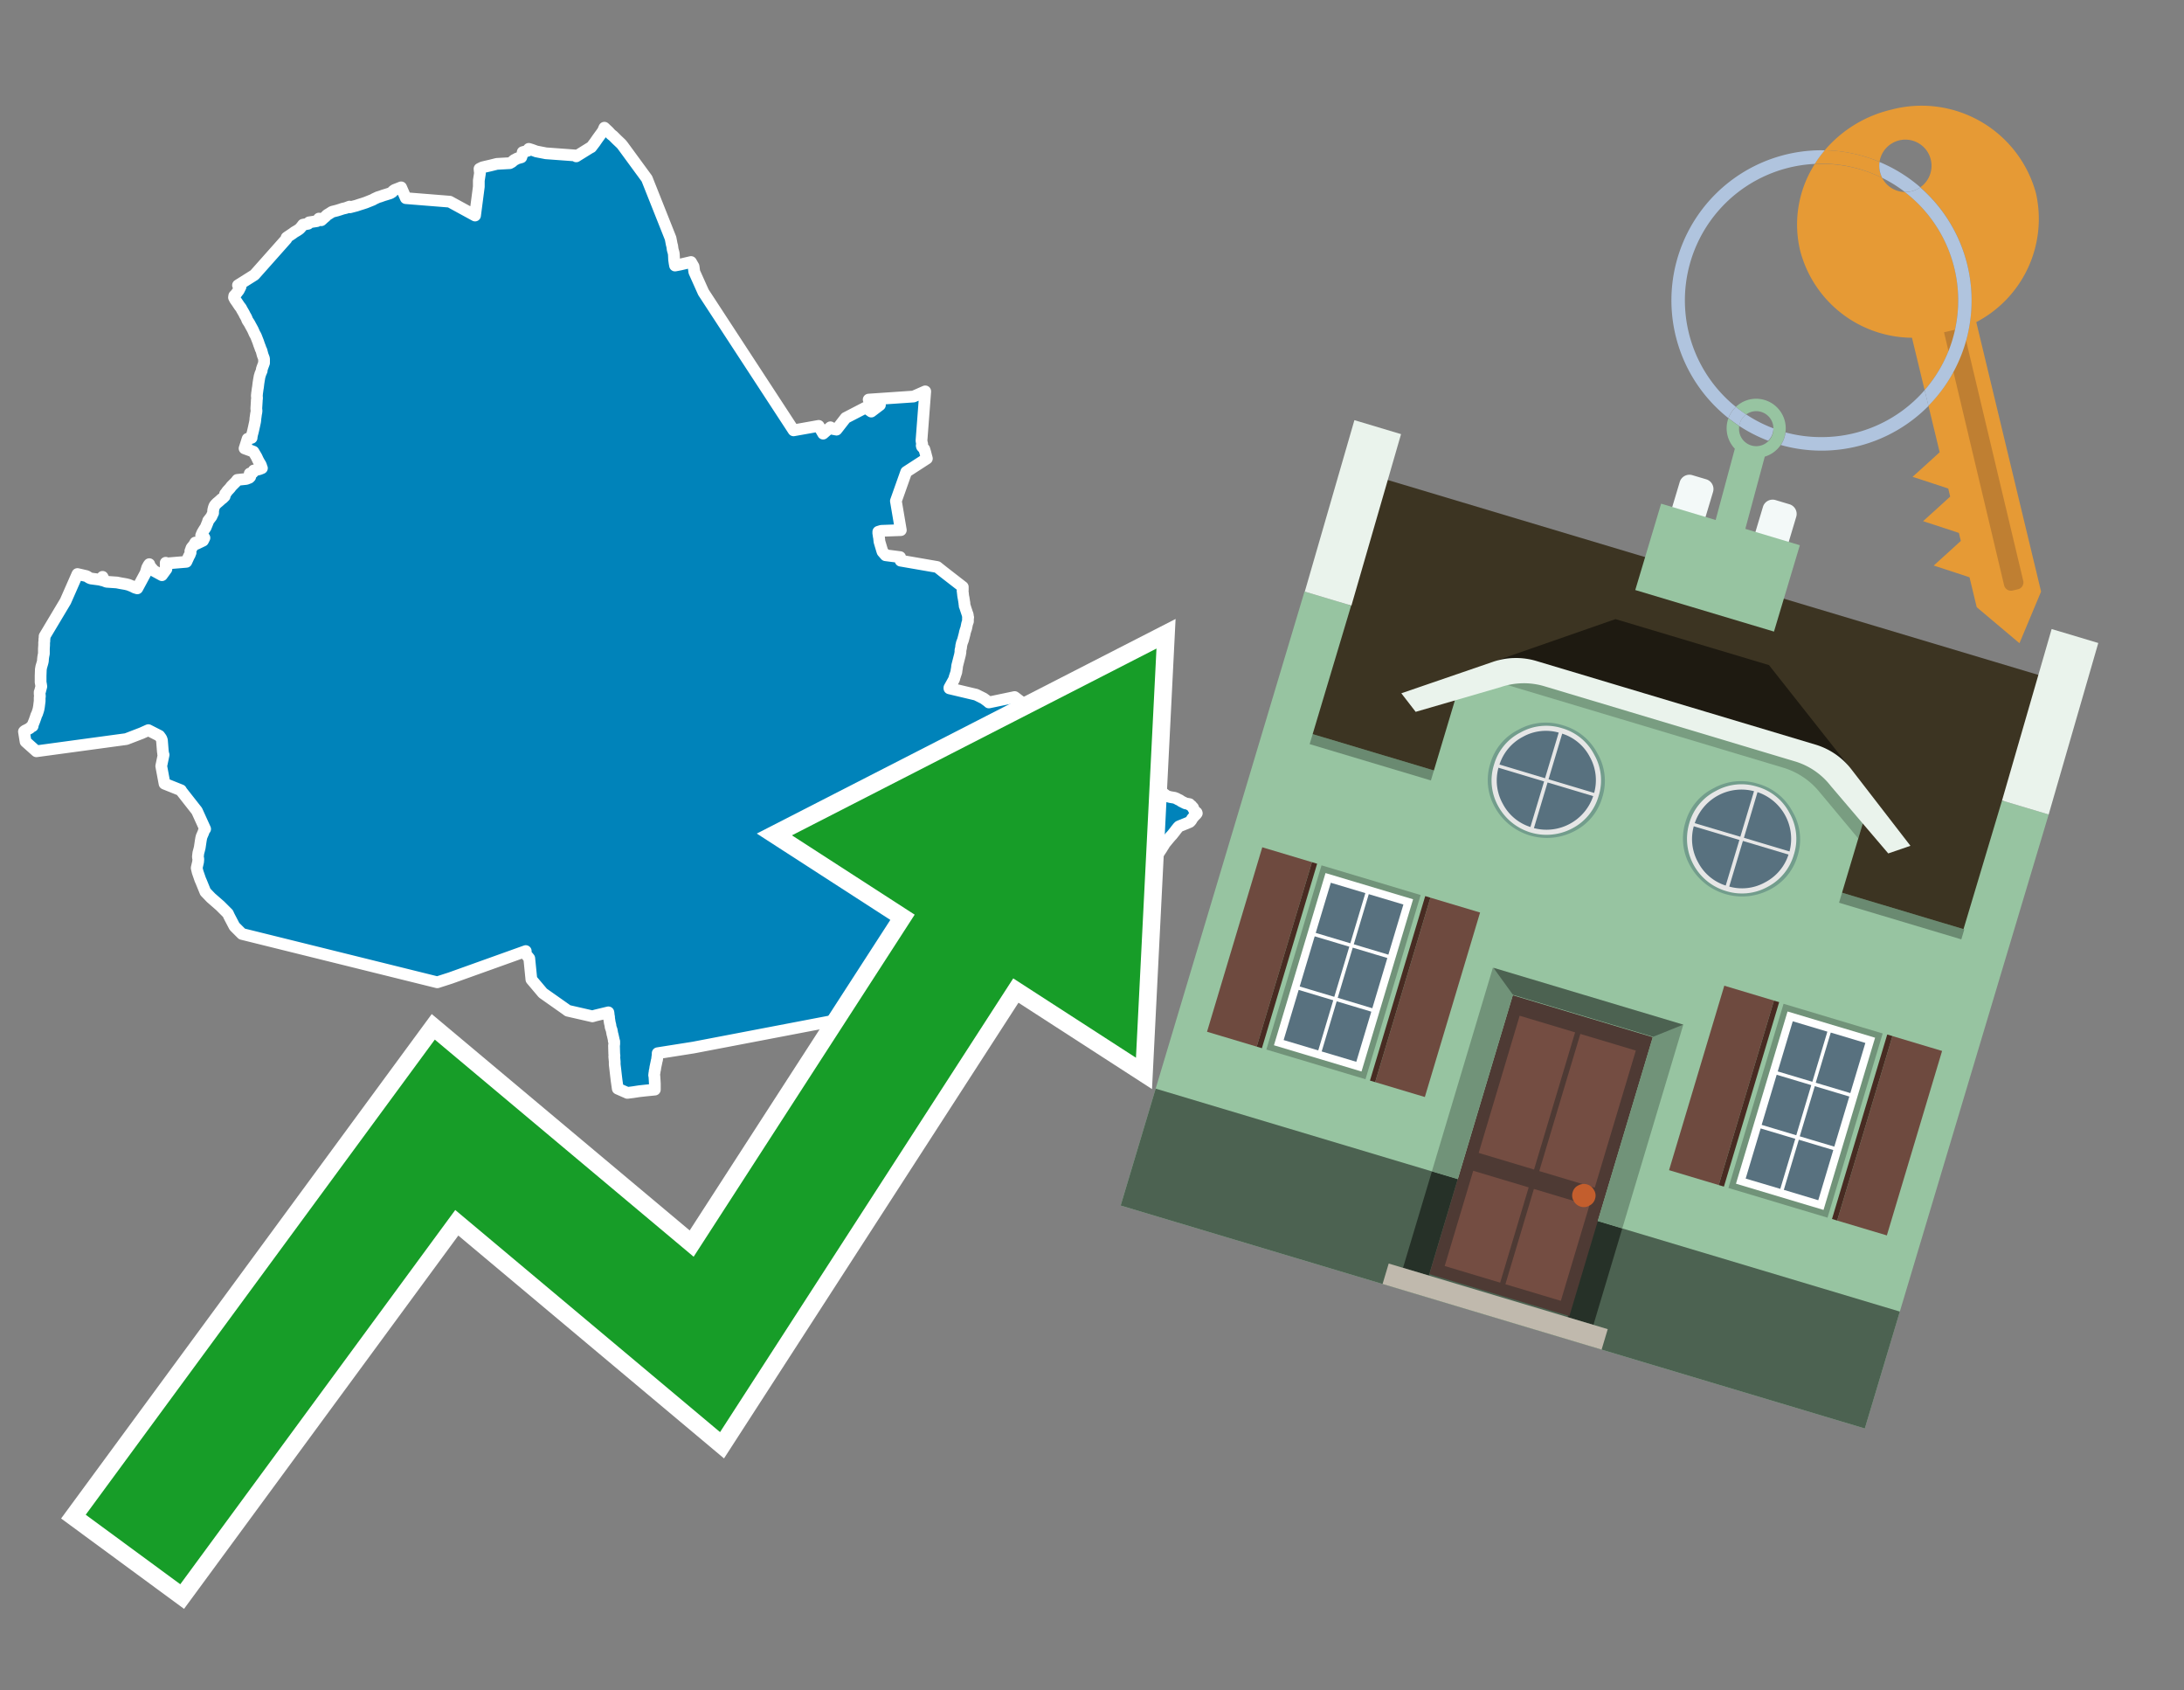<svg id="Text" xmlns="http://www.w3.org/2000/svg" width="93.05" height="72" viewBox="0 0 93.05 72"><rect x="0" y="0" width="93.05" height="72" fill="#808080" stroke="none"/><polygon points="1.02,31.16 1.05,31.13 1.17,31.07 1.26,31.02 1.3,30.99 1.32,30.96 1.39,30.93 1.4,30.87 1.41,30.84 1.43,30.79 1.47,30.69 1.53,30.52 1.54,30.48 1.58,30.4 1.62,30.28 1.64,30.21 1.66,30.1 1.69,29.86 1.69,29.82 1.69,29.79 1.69,29.72 1.7,29.66 1.69,29.55 1.69,29.48 1.71,29.44 1.72,29.39 1.76,29.24 1.75,29.17 1.74,29.11 1.73,29.06 1.73,28.96 1.73,28.89 1.73,28.82 1.73,28.79 1.74,28.51 1.76,28.4 1.79,28.3 1.81,28.23 1.82,28.19 1.83,28.13 1.83,28.09 1.84,28 1.85,27.94 1.87,27.84 1.87,27.75 1.87,27.63 1.88,27.48 1.88,27.36 1.89,27.31 1.89,27.22 1.9,27.17 1.9,27.1 2.79,25.61 3.3,24.45 3.69,24.54 3.8,24.61 3.87,24.64 4.25,24.69 4.36,24.72 4.37,24.57 4.46,24.75 4.54,24.78 4.98,24.81 5.13,24.84 5.36,24.88 5.48,24.91 5.63,24.97 5.75,25.03 5.85,25.06 6.2,24.41 6.22,24.35 6.27,24.18 6.33,24.07 6.36,24.03 6.39,24.12 6.53,24.28 6.57,24.32 6.9,24.5 7.09,24.24 7.06,24.21 7.06,23.97 7.1,24 7.94,23.93 8,23.8 8.05,23.69 8.09,23.62 8.1,23.58 8.12,23.54 8.11,23.47 8.14,23.4 8.15,23.36 8.17,23.32 8.21,23.28 8.23,23.25 8.27,23.2 8.32,23.11 8.38,23.16 8.65,23.03 8.71,22.91 8.57,22.81 8.62,22.69 8.71,22.54 8.76,22.47 8.85,22.25 8.86,22.22 8.87,22.18 8.91,22.13 9.01,22 9.04,21.93 9.08,21.85 9.08,21.76 9.09,21.7 9.11,21.62 9.14,21.54 9.19,21.48 9.22,21.45 9.25,21.42 9.3,21.38 9.38,21.31 9.42,21.27 9.49,21.22 9.57,21.14 9.58,21.1 9.59,21.04 9.64,20.98 9.68,20.92 9.8,20.79 9.86,20.71 9.9,20.67 9.99,20.58 10.05,20.52 10.11,20.44 10.49,20.4 10.62,20.35 10.66,20.31 10.65,20.21 10.64,20.17 10.77,20.13 10.81,20.04 10.95,20.01 11.06,19.98 11.16,19.94 11.14,19.9 11.13,19.85 11.1,19.78 11.05,19.7 10.99,19.59 10.93,19.46 10.8,19.24 10.67,19.19 10.42,19.1 10.43,19.07 10.55,18.69 10.72,18.65 10.72,18.62 10.74,18.51 10.76,18.44 10.78,18.36 10.81,18.23 10.86,18 10.87,17.95 10.88,17.87 10.88,17.83 10.89,17.77 10.91,17.62 10.92,17.58 10.93,17.5 10.92,17.4 10.94,17.08 10.94,17.05 10.95,16.97 10.95,16.92 10.94,16.86 10.95,16.8 10.95,16.77 10.96,16.7 10.98,16.55 10.99,16.5 11.01,16.33 11.03,16.2 11.06,16.03 11.07,16 11.08,15.97 11.09,15.93 11.12,15.86 11.15,15.79 11.15,15.74 11.18,15.65 11.25,15.46 11.25,15.4 11.25,15.29 11.24,15.25 11.19,15.12 11.14,14.93 11.1,14.85 11.09,14.81 11.04,14.68 11,14.56 10.98,14.51 10.91,14.33 10.88,14.27 10.85,14.22 10.81,14.13 10.77,14.04 10.66,13.84 10.64,13.8 10.61,13.75 10.55,13.66 10.53,13.62 10.52,13.59 10.49,13.52 10.45,13.45 10.42,13.4 10.41,13.37 10.3,13.18 10.27,13.12 10.2,13.03 10.14,12.94 10.08,12.85 10.03,12.78 10.01,12.75 9.99,12.71 9.97,12.67 9.98,12.6 10.04,12.54 10.13,12.42 10.17,12.37 10.19,12.33 10.25,12.21 10.18,12.18 10.14,12.15 10.84,11.71 12.2,10.18 12.21,10.12 12.25,10.09 12.46,9.95 12.54,9.89 12.66,9.82 12.72,9.78 12.76,9.75 12.79,9.72 12.85,9.65 12.88,9.61 12.91,9.57 13.13,9.53 13.17,9.47 13.5,9.42 13.59,9.31 13.69,9.38 13.8,9.28 13.86,9.23 13.94,9.15 14.01,9.11 14.15,9.02 14.35,8.97 14.48,8.93 14.6,8.89 14.73,8.86 14.89,8.8 14.91,8.83 15.18,8.76 15.33,8.71 15.46,8.67 15.58,8.63 15.78,8.55 15.88,8.51 15.95,8.47 16.1,8.4 16.2,8.37 16.34,8.32 16.44,8.29 16.63,8.23 16.71,8.18 16.74,8.14 16.81,8.09 16.94,8.04 17.09,7.98 17.29,8.44 19.16,8.59 20.24,9.18 20.4,7.95 20.4,7.69 20.45,7.37 20.44,7.3 20.43,7.19 20.55,7.13 20.67,7.1 20.89,7.05 21.05,7.01 21.17,6.98 21.72,6.95 21.81,6.9 21.9,6.82 21.98,6.78 22.03,6.75 22.21,6.7 22.25,6.58 22.27,6.48 22.49,6.42 22.53,6.34 22.66,6.38 22.85,6.45 23.26,6.53 24.49,6.62 24.55,6.66 25.13,6.3 25.19,6.27 25.35,6.06 25.37,6.03 25.46,5.9 25.62,5.68 25.69,5.58 25.75,5.44 25.93,5.61 26.03,5.72 26.08,5.76 26.12,5.79 26.18,5.85 26.28,5.95 26.47,6.13 26.52,6.19 27.56,7.61 28.57,10.15 28.62,10.41 28.64,10.48 28.66,10.63 28.7,10.77 28.71,10.84 28.72,11.06 28.74,11.2 28.76,11.31 28.97,11.27 29.44,11.16 29.55,11.35 29.56,11.42 29.58,11.58 29.97,12.45 33.81,18.33 34.88,18.14 35.07,18.47 35.38,18.2 35.48,18.27 35.64,18.3 36.03,17.8 36.88,17.36 37.12,17.53 37.49,17.25 37.01,17.02 38.92,16.89 39.42,16.67 39.26,18.77 39.27,18.83 39.28,18.88 39.29,18.91 39.28,18.94 39.27,18.98 39.28,19.02 39.38,19.13 39.43,19.3 39.46,19.42 39.49,19.53 38.61,20.1 38.17,21.34 38.38,22.58 37.55,22.61 37.42,22.65 37.42,22.73 37.43,22.76 37.44,22.85 37.45,22.88 37.46,22.98 37.47,23.07 37.58,23.44 37.6,23.5 37.73,23.65 38.35,23.73 38.37,23.88 39.93,24.15 40.22,24.38 41.02,25 41.02,25.1 41.02,25.14 41.01,25.17 41.02,25.2 41.02,25.25 41.03,25.3 41.03,25.34 41.04,25.39 41.04,25.42 41.05,25.45 41.06,25.49 41.06,25.53 41.07,25.56 41.08,25.64 41.09,25.68 41.09,25.71 41.09,25.74 41.1,25.77 41.1,25.81 41.12,25.85 41.13,25.89 41.19,26.07 41.21,26.13 41.23,26.18 41.24,26.27 41.25,26.3 41.24,26.34 41.24,26.47 41.21,26.55 41.2,26.59 41.17,26.74 41.16,26.78 41.14,26.83 41.13,26.87 41.11,26.93 41.1,26.99 41.09,27.03 41.03,27.26 40.98,27.39 40.95,27.52 40.95,27.57 40.93,27.66 40.92,27.69 40.92,27.78 40.9,27.89 40.78,28.36 40.77,28.46 40.75,28.57 40.75,28.61 40.72,28.7 40.67,28.85 40.65,28.93 40.45,29.29 40.45,29.32 41.59,29.59 41.91,29.75 42.1,29.89 42.13,29.92 43.23,29.69 43.57,29.95 43.59,29.99 43.62,30.05 43.66,30.13 43.84,30.44 44.48,30.76 44.55,30.72 44.66,30.64 44.72,30.56 45.15,30.17 46.64,29.63 47.68,30.25 47.62,30.32 47.57,30.6 46.87,31.2 46.82,31.26 46.79,31.3 46.69,31.41 46.58,31.56 46.53,31.62 46.5,31.68 46.47,31.72 46.5,31.75 46.55,31.8 46.68,31.84 46.8,31.88 46.85,31.92 46.9,31.97 47.1,32.19 47.14,32.23 47.18,32.26 47.25,32.29 47.36,32.32 48.19,32.35 48.25,32.38 48.35,32.45 48.38,32.49 48.43,32.55 48.45,32.58 48.5,32.66 48.53,32.7 48.58,32.77 48.61,32.83 48.68,32.9 48.71,32.94 48.77,33.01 48.83,33.04 48.88,33.07 48.91,33.1 48.98,33.14 49.05,33.19 49.13,33.25 49.18,33.28 49.22,33.31 49.26,33.34 49.29,33.41 49.29,33.46 49.31,33.52 49.36,33.55 49.39,33.6 49.49,33.74 49.53,33.78 49.6,33.82 49.65,33.86 49.69,33.89 49.75,33.92 49.86,33.95 50.04,33.98 50.12,34.01 50.19,34.05 50.26,34.08 50.33,34.13 50.43,34.18 50.51,34.22 50.68,34.25 50.7,34.29 50.76,34.32 50.78,34.35 50.83,34.4 50.84,34.44 50.86,34.47 50.88,34.51 50.92,34.58 50.98,34.61 50.99,34.64 50.96,34.68 50.9,34.74 50.86,34.78 50.84,34.81 50.79,34.87 50.77,34.9 50.76,34.93 50.72,34.98 50.69,35.01 50.62,35.04 50.55,35.07 50.45,35.11 50.38,35.14 50.3,35.17 50.23,35.2 50.19,35.24 50.11,35.34 50.05,35.42 49.93,35.57 49.9,35.6 49.83,35.68 49.64,35.91 49.61,35.95 49.59,35.99 49.55,36.05 49.49,36.15 49.39,36.3 49.35,36.36 49.32,36.4 49.3,36.43 49.19,36.63 49.1,36.76 49.06,36.83 49.04,36.87 49.01,36.91 48.95,37.01 48.94,37.04 48.9,37.11 48.85,37.18 48.81,37.24 48.79,37.27 48.75,37.31 48.73,37.34 48.67,37.43 48.62,37.51 48.52,37.65 48.45,37.74 48.42,37.77 48.41,37.8 48.38,37.85 48.36,37.89 48.34,37.93 48.33,37.96 48.31,38.03 48.3,38.06 48.28,38.09 48.25,38.16 48.23,38.21 48.18,38.28 48.16,38.33 48.14,38.36 48.11,38.4 48.15,38.47 48.17,38.5 48.23,38.61 48.25,38.65 48.34,38.77 48.41,38.83 48.44,38.88 48.57,39.05 48.42,39.17 48.36,39.22 48.33,39.25 48.26,39.29 48.23,39.32 48.2,39.35 48.12,39.42 48.04,39.49 47.99,39.56 47.96,39.61 47.92,39.67 47.9,39.7 47.99,39.81 47.97,39.84 47.92,39.9 47.9,39.93 47.83,39.97 47.74,40 47.69,40.03 47.7,40.08 47.73,40.13 47.77,40.19 47.85,40.3 48,40.33 48.08,40.37 48.05,40.41 48.08,40.45 48.17,40.57 48.24,40.66 48.16,40.7 48.11,40.74 48.04,40.79 47.96,40.85 47.92,40.88 47.87,40.93 47.8,40.96 47.72,41.02 47.63,41.06 47.55,41.09 47.34,41.18 47.29,41.21 47.19,41.25 47.13,41.28 47.02,41.33 46.97,41.36 46.85,41.4 46.8,41.43 46.75,41.46 46.68,41.49 46.42,41.63 46.27,41.69 46.15,41.76 46.05,41.81 45.93,41.87 45.84,41.9 45.76,41.93 45.12,41.97 45.1,42 45.03,42.07 42.49,40.27 42.19,40.23 42.15,40.16 41.11,40.48 41.11,40.63 41.11,41.13 41.12,41.55 41.04,41.58 40.96,42.03 41,42.14 40.75,42.24 40.76,42.27 40.76,42.34 40.77,42.4 40.78,42.43 40.82,42.46 40.8,42.53 40.79,42.58 40.77,42.68 40.76,42.73 40.73,42.87 40.55,42.84 40.45,42.92 40.43,42.95 39.99,42.81 39.94,42.78 39.45,42.61 39.29,42.5 39.03,42.21 39.02,42.18 37.54,43.09 29.54,44.62 28.02,44.86 28.02,44.93 28,45.07 28,45.1 27.99,45.15 27.98,45.18 27.96,45.28 27.92,45.47 27.91,45.55 27.89,45.63 27.89,45.68 27.88,45.71 27.87,45.8 27.88,45.83 27.89,45.98 27.9,46.16 27.9,46.41 27.5,46.45 27.23,46.48 26.97,46.52 26.73,46.55 26.32,46.37 26.27,46.02 26.24,45.77 26.22,45.59 26.19,45.34 26.19,45.31 26.19,45.25 26.19,45.22 26.17,45 26.18,44.97 26.17,44.89 26.16,44.54 26.17,44.47 26.17,44.4 26.17,44.36 26.15,44.33 26.15,44.29 26.13,44.2 26.11,44.11 26.1,44.07 26.09,44.04 26.07,43.93 26.06,43.87 26.04,43.82 26.02,43.76 26.01,43.72 26.01,43.68 25.99,43.6 25.98,43.56 25.96,43.43 25.95,43.38 25.95,43.32 25.93,43.22 25.93,43.18 25.92,43.12 25.38,43.25 25.24,43.29 24.19,43.05 24.11,42.99 23.13,42.3 22.64,41.72 22.55,40.82 22.37,40.6 22.38,40.54 22.4,40.51 19.19,41.66 18.63,41.84 10.31,39.78 9.99,39.46 9.76,39.02 9.71,38.91 9.38,38.58 8.99,38.24 8.75,37.99 8.57,37.55 8.53,37.46 8.51,37.4 8.42,37.14 8.38,36.97 8.44,36.71 8.45,36.59 8.43,36.5 8.45,36.33 8.48,36.22 8.51,36.1 8.55,35.83 8.57,35.71 8.59,35.63 8.66,35.47 8.69,35.38 8.74,35.31 8.39,34.54 7.73,33.7 7.71,33.66 7.01,33.38 6.87,32.63 6.97,32.15 6.95,32.11 6.95,32.06 6.94,32.03 6.9,31.53 6.87,31.45 6.79,31.34 6.32,31.1 6.03,31.23 5.38,31.48 1.55,32 1.09,31.59 " fill="#0083ba" stroke="#fff" stroke-linejoin="round" stroke-width="0.5"/><polygon points="49.272 27.624 33.741 35.58 38.97 38.959 29.553 53.529 18.525 44.281 3.652 64.518 7.681 67.479 19.396 51.538 30.678 60.999 43.169 41.673 48.398 45.053 49.272 27.624" fill="none" stroke="#fff" stroke-miterlimit="10" stroke-width="1.5"/><polygon points="49.272 27.624 33.741 35.58 38.97 38.959 29.553 53.529 18.525 44.281 3.652 64.518 7.681 67.479 19.396 51.538 30.678 60.999 43.169 41.673 48.398 45.053 49.272 27.624" fill="#179d28"/><path d="M80.19,7.577a1.16,1.16,0,0,1-.094-.251,1.114,1.114,0,0,1-.018-.429A6.367,6.367,0,0,0,77.743,6.4a5.269,5.269,0,0,0-.423.577c.1,0,.192-.007.288-.007A5.794,5.794,0,0,1,80.19,7.577Z" fill="#e69a35"/><path d="M77.608,6.4A6.394,6.394,0,0,0,73.64,17.81a1.26,1.26,0,0,1,.317-.48A5.821,5.821,0,0,1,77.32,6.981a5.269,5.269,0,0,1,.423-.577Z" fill="#b0c4de"/><path d="M84.2,13.72a4.962,4.962,0,0,0,2.545-5.48,5.047,5.047,0,0,0-6.179-3.566A5.322,5.322,0,0,0,77.743,6.4a6.367,6.367,0,0,1,2.335.493,1.114,1.114,0,1,1,1.736,1.084,6.392,6.392,0,0,1,.347,9.3l.479,1.985-.438.4-.716.648.92.3.6.2.082.341-.438.4-.716.648.92.3.605.2.082.341-.438.4-.716.649.92.3.605.2.307,1.274,1.821,1.534.921-2.2Z" fill="#e69a35"/><path d="M81.154,8.179a1.115,1.115,0,0,1-.964-.6,5.794,5.794,0,0,0-2.582-.6c-.1,0-.192,0-.288.007a4.783,4.783,0,0,0-.625,3.685,4.962,4.962,0,0,0,4.765,3.715L82,16.617a5.82,5.82,0,0,0-.846-8.438Z" fill="#e69a35"/><path d="M74.1,18.142a6.386,6.386,0,0,0,1.232.63.73.73,0,0,0,.224-.527h0a5.783,5.783,0,0,1-1.159-.593A.733.733,0,0,0,74.1,18.142Z" fill="#b0c4de"/><path d="M74.4,17.652q-.228-.152-.44-.322a1.26,1.26,0,0,0-.317.48c.148.117.3.228.46.332A.733.733,0,0,1,74.4,17.652Z" fill="#b0c4de"/><path d="M74.824,16.984a1.257,1.257,0,0,0-.867.346c.141.114.288.222.44.322a.731.731,0,0,1,1.159.593h0a.732.732,0,1,1-1.463,0,.7.7,0,0,1,.007-.1c-.158-.1-.312-.215-.46-.332a1.258,1.258,0,0,0,.273,1.3l-.979,3.635,1.275.341.98-3.639a1.266,1.266,0,0,0,.681-.5,1.249,1.249,0,0,0,.2-.538,1.328,1.328,0,0,0,.012-.168A1.262,1.262,0,0,0,74.824,16.984Z" fill="#97c4a1"/><path d="M85.974,25.1l-.226.053a.3.3,0,0,1-.362-.223l-2.56-10.777.81-.193L86.2,24.736A.3.3,0,0,1,85.974,25.1Z" fill="#bf7f32"/><path d="M80.1,7.326a1.16,1.16,0,0,0,.094.251,5.833,5.833,0,0,1,.964.6,1.137,1.137,0,0,0,.287-.031,1.108,1.108,0,0,0,.373-.167A6.371,6.371,0,0,0,80.078,6.9,1.114,1.114,0,0,0,80.1,7.326Z" fill="#b0c4de"/><path d="M77.608,18.618a5.836,5.836,0,0,1-1.534-.2,1.24,1.24,0,0,1-.2.537,6.4,6.4,0,0,0,6.291-1.666L82,16.617A5.807,5.807,0,0,1,77.608,18.618Z" fill="#b0c4de"/><path d="M81.814,7.981a1.108,1.108,0,0,1-.373.167,1.137,1.137,0,0,1-.287.031A5.82,5.82,0,0,1,82,16.617l.161.667a6.392,6.392,0,0,0-.347-9.3Z" fill="#b0c4de"/><polygon points="83.79 39.753 55.78 31.364 58.988 20.404 86.964 28.783 83.79 39.753 83.79 39.753" fill="#3c3422" fill-rule="evenodd"/><polygon points="81.705 53.32 87.284 34.692 85.297 34.097 83.656 39.575 55.926 31.269 57.567 25.791 55.579 25.196 47.746 51.348 79.451 60.844 81.705 53.32" fill="#97c4a1" fill-rule="evenodd"/><rect x="69.522" y="21.148" width="0.444" height="28.983" transform="translate(15.592 92.226) rotate(-73.326)" opacity="0.3"/><polygon points="87.284 34.692 85.297 34.097 87.411 26.793 89.398 27.388 87.284 34.692 87.284 34.692" fill="#eaf3ec" fill-rule="evenodd"/><polygon points="57.578 25.794 55.591 25.199 57.705 17.896 59.692 18.491 57.578 25.794 57.578 25.794" fill="#eaf3ec" fill-rule="evenodd"/><polygon points="79.451 60.844 80.943 55.865 49.238 46.369 47.747 51.348 79.451 60.844 79.451 60.844" fill="#4c6251" fill-rule="evenodd"/><path d="M71.566,20.528l-.522,1.743,1.418.425.523-1.744a.432.432,0,0,0-.289-.536l-.593-.177A.431.431,0,0,0,71.566,20.528Z" fill="#f3f9f8" fill-rule="evenodd"/><path d="M75.111,21.589l-.522,1.743,1.418.425.522-1.743a.43.43,0,0,0-.289-.536l-.593-.178A.43.43,0,0,0,75.111,21.589Z" fill="#f3f9f8" fill-rule="evenodd"/><polygon points="75.368 28.329 68.829 26.37 63.807 28.121 78.733 32.591 75.368 28.329" fill="#1e1a11"/><polygon points="78.248 32.422 64.442 28.287 62.236 28.998 60.064 36.247 77.453 41.455 79.651 34.116 78.248 32.422" fill="#97c4a1"/><path d="M77.74,32.516S65.088,28.725,65,28.7l-.938.43,11.892,3.562a3.175,3.175,0,0,1,1.532,1l1.685,2.02.327-1.09Z" fill-rule="evenodd" opacity="0.2"/><path d="M77.35,31.716,65.458,28.154a3.041,3.041,0,0,0-1.854.037l-3.9,1.339.611.79,3.626-1.054a3.045,3.045,0,0,1,1.855-.037l10.673,3.2A3.028,3.028,0,0,1,78,33.477l2.45,2.874.945-.325-2.518-3.26A3.036,3.036,0,0,0,77.35,31.716Z" fill="#eaf3ec"/><polygon points="76.683 23.223 70.773 21.453 69.671 25.132 75.581 26.902 76.683 23.223 76.683 23.223" fill="#97c4a1" fill-rule="evenodd"/><g id="Symbol_9_0_Layer2_0_MEMBER_8_MEMBER_21_MEMBER_0_FILL" data-name="Symbol 9 0 Layer2 0 MEMBER 8 MEMBER 21 MEMBER 0 FILL"><path d="M66.584,30.892a2.39,2.39,0,0,0-1.891.189,2.317,2.317,0,0,0-1.2,1.448A2.345,2.345,0,0,0,63.7,34.4a2.528,2.528,0,0,0,3.367,1.008,2.339,2.339,0,0,0,1.2-1.447,2.313,2.313,0,0,0-.208-1.87A2.394,2.394,0,0,0,66.584,30.892Z" fill="#729d8c"/></g><g id="Symbol_9_0_Layer2_0_MEMBER_8_MEMBER_21_MEMBER_1_FILL" data-name="Symbol 9 0 Layer2 0 MEMBER 8 MEMBER 21 MEMBER 1 FILL"><path d="M66.547,31.016a2.241,2.241,0,0,0-1.769.185,2.213,2.213,0,0,0-1.127,1.376,2.239,2.239,0,0,0,.185,1.768,2.341,2.341,0,0,0,3.145.942,2.234,2.234,0,0,0,1.126-1.376,2.207,2.207,0,0,0-.185-1.768A2.237,2.237,0,0,0,66.547,31.016Z" fill="#e6e6e6"/></g><g id="Symbol_9_0_Layer2_0_MEMBER_8_MEMBER_21_MEMBER_2_MEMBER_0_FILL" data-name="Symbol 9 0 Layer2 0 MEMBER 8 MEMBER 21 MEMBER 2 MEMBER 0 FILL"><path d="M65.787,33.284,63.843,32.7a2.036,2.036,0,0,0,.186,1.539,2.015,2.015,0,0,0,1.175.986Z" fill="#58717f"/></g><g id="Symbol_9_0_Layer2_0_MEMBER_8_MEMBER_21_MEMBER_2_MEMBER_1_FILL" data-name="Symbol 9 0 Layer2 0 MEMBER 8 MEMBER 21 MEMBER 2 MEMBER 1 FILL"><path d="M65.827,33.148l.582-1.944a2.01,2.01,0,0,0-1.523.178,2.037,2.037,0,0,0-1,1.183Z" fill="#58717f"/></g><g id="Symbol_9_0_Layer2_0_MEMBER_8_MEMBER_21_MEMBER_2_MEMBER_2_FILL" data-name="Symbol 9 0 Layer2 0 MEMBER 8 MEMBER 21 MEMBER 2 MEMBER 2 FILL"><path d="M67.878,33.91l-1.943-.582-.582,1.944a2.1,2.1,0,0,0,2.525-1.362Z" fill="#58717f"/></g><g id="Symbol_9_0_Layer2_0_MEMBER_8_MEMBER_21_MEMBER_2_MEMBER_3_FILL" data-name="Symbol 9 0 Layer2 0 MEMBER 8 MEMBER 21 MEMBER 2 MEMBER 3 FILL"><path d="M66.558,31.249l-.582,1.943,1.943.582a2.031,2.031,0,0,0-.186-1.539A2.009,2.009,0,0,0,66.558,31.249Z" fill="#58717f"/></g><g id="Symbol_9_0_Layer2_0_MEMBER_8_MEMBER_21_MEMBER_0_FILL-2" data-name="Symbol 9 0 Layer2 0 MEMBER 8 MEMBER 21 MEMBER 0 FILL"><path d="M74.9,33.384a2.4,2.4,0,0,0-1.891.189,2.316,2.316,0,0,0-1.2,1.448,2.341,2.341,0,0,0,.209,1.87A2.527,2.527,0,0,0,75.387,37.9a2.345,2.345,0,0,0,1.2-1.447,2.314,2.314,0,0,0-.209-1.87A2.389,2.389,0,0,0,74.9,33.384Z" fill="#729d8c"/></g><g id="Symbol_9_0_Layer2_0_MEMBER_8_MEMBER_21_MEMBER_1_FILL-2" data-name="Symbol 9 0 Layer2 0 MEMBER 8 MEMBER 21 MEMBER 1 FILL"><path d="M74.867,33.508a2.239,2.239,0,0,0-1.768.185,2.21,2.21,0,0,0-1.127,1.376,2.316,2.316,0,0,0,1.564,2.883,2.261,2.261,0,0,0,1.765-.173A2.237,2.237,0,0,0,76.428,36.4a2.209,2.209,0,0,0-.185-1.769A2.239,2.239,0,0,0,74.867,33.508Z" fill="#e6e6e6"/></g><g id="Symbol_9_0_Layer2_0_MEMBER_8_MEMBER_21_MEMBER_2_MEMBER_0_FILL-2" data-name="Symbol 9 0 Layer2 0 MEMBER 8 MEMBER 21 MEMBER 2 MEMBER 0 FILL"><path d="M74.107,35.776l-1.943-.582a2.031,2.031,0,0,0,.186,1.539,2.009,2.009,0,0,0,1.175.986Z" fill="#58717f"/></g><g id="Symbol_9_0_Layer2_0_MEMBER_8_MEMBER_21_MEMBER_2_MEMBER_1_FILL-2" data-name="Symbol 9 0 Layer2 0 MEMBER 8 MEMBER 21 MEMBER 2 MEMBER 1 FILL"><path d="M74.148,35.64,74.73,33.7a2.1,2.1,0,0,0-2.525,1.362Z" fill="#58717f"/></g><g id="Symbol_9_0_Layer2_0_MEMBER_8_MEMBER_21_MEMBER_2_MEMBER_2_FILL-2" data-name="Symbol 9 0 Layer2 0 MEMBER 8 MEMBER 21 MEMBER 2 MEMBER 2 FILL"><path d="M76.2,36.4l-1.943-.582-.582,1.944a2.015,2.015,0,0,0,1.523-.178A2.036,2.036,0,0,0,76.2,36.4Z" fill="#58717f"/></g><g id="Symbol_9_0_Layer2_0_MEMBER_8_MEMBER_21_MEMBER_2_MEMBER_3_FILL-2" data-name="Symbol 9 0 Layer2 0 MEMBER 8 MEMBER 21 MEMBER 2 MEMBER 3 FILL"><path d="M74.879,33.741,74.3,35.684l1.943.582a2.1,2.1,0,0,0-1.361-2.525Z" fill="#58717f"/></g><polygon points="51.426 43.946 53.542 44.58 55.896 36.723 53.78 36.089 51.426 43.946 51.426 43.946" fill="#6e4a3f" fill-rule="evenodd"/><polygon points="53.542 44.58 53.764 44.647 56.117 36.789 55.896 36.723 53.542 44.58 53.542 44.58" fill="#482b22" fill-rule="evenodd"/><polygon points="60.706 46.726 58.59 46.092 60.943 38.235 63.059 38.868 60.706 46.726 60.706 46.726" fill="#6e4a3f" fill-rule="evenodd"/><polygon points="58.59 46.092 58.368 46.026 60.722 38.168 60.943 38.235 58.59 46.092 58.59 46.092" fill="#482b22" fill-rule="evenodd"/><rect x="53.146" y="39.209" width="8.19" height="4.408" transform="translate(1.145 84.365) rotate(-73.326)" fill="#719379"/><polygon points="60.205 38.304 56.474 37.187 54.277 44.522 58.008 45.639 60.205 38.304 60.205 38.304" fill="#fff" fill-rule="evenodd"/><path d="M59.792,38.527l-.64,2.136-1.474-.442.639-2.135,1.475.441Zm-1.621-.485-.64,2.136-1.474-.442L56.7,37.6l1.474.442Zm-2.158,1.84,1.475.441-.64,2.136-1.474-.441.639-2.136Zm-.683,2.282,1.474.441-.639,2.136L54.69,44.3l.64-2.135Zm.981,2.621.639-2.136,1.475.442-.64,2.135-1.474-.441Zm2.158-1.84L56.994,42.5l.64-2.136,1.474.442-.639,2.136Z" fill="#58717f" fill-rule="evenodd"/><polygon points="80.39 52.621 78.274 51.988 80.628 44.13 82.743 44.764 80.39 52.621 80.39 52.621" fill="#6e4a3f" fill-rule="evenodd"/><polygon points="78.274 51.988 78.053 51.921 80.406 44.064 80.628 44.13 78.274 51.988 78.274 51.988" fill="#482b22" fill-rule="evenodd"/><polygon points="71.111 49.842 73.227 50.476 75.58 42.619 73.464 41.985 71.111 49.842 71.111 49.842" fill="#6e4a3f" fill-rule="evenodd"/><polygon points="73.227 50.476 73.448 50.542 75.802 42.685 75.58 42.619 73.227 50.476 73.227 50.476" fill="#482b22" fill-rule="evenodd"/><rect x="72.83" y="45.105" width="8.19" height="4.408" transform="translate(9.534 107.426) rotate(-73.326)" fill="#719379"/><polygon points="76.159 43.083 79.889 44.2 77.692 51.535 73.962 50.418 76.159 43.083 76.159 43.083" fill="#fff" fill-rule="evenodd"/><path d="M76.381,43.5l1.475.442-.64,2.135-1.475-.441.64-2.136ZM78,43.981l1.474.442-.64,2.136-1.474-.442L78,43.981Zm.791,2.724-.64,2.135L76.679,48.4l.64-2.136,1.474.442Zm-.684,2.282-.639,2.135L76,50.68l.64-2.135,1.474.442Zm-2.26,1.65L74.375,50.2l.639-2.135,1.475.441-.64,2.136Zm-.791-2.724.64-2.135,1.474.441-.639,2.136-1.475-.442Z" fill="#58717f" fill-rule="evenodd"/><polygon points="67.888 56.431 69.118 52.323 68.019 51.994 66.789 56.102 67.888 56.431 67.888 56.431" fill="#263128" fill-rule="evenodd"/><polygon points="60.877 54.331 62.108 50.223 61.007 49.894 59.776 54.002 60.877 54.331 60.877 54.331" fill="#263128" fill-rule="evenodd"/><g id="Symbol_9_0_Layer2_0_MEMBER_8_MEMBER_12_MEMBER_0_FILL" data-name="Symbol 9 0 Layer2 0 MEMBER 8 MEMBER 12 MEMBER 0 FILL"><path d="M70.418,44.178l-5.965-1.786L60.9,54.27l5.964,1.786Z" fill="#4e3a34"/></g><g id="Symbol_9_0_Layer2_0_MEMBER_8_MEMBER_12_MEMBER_1_MEMBER_0_FILL" data-name="Symbol 9 0 Layer2 0 MEMBER 8 MEMBER 12 MEMBER 1 MEMBER 0 FILL"><path d="M65.358,49.815l1.75-5.843-2.363-.708L63,49.107Z" fill="#744d42"/></g><g id="Symbol_9_0_Layer2_0_MEMBER_8_MEMBER_12_MEMBER_1_MEMBER_1_FILL" data-name="Symbol 9 0 Layer2 0 MEMBER 8 MEMBER 12 MEMBER 1 MEMBER 1 FILL"><path d="M67.331,44.039l-1.75,5.842,2.364.708,1.75-5.842Z" fill="#744d42"/></g><g id="Symbol_9_0_Layer2_0_MEMBER_8_MEMBER_12_MEMBER_2_MEMBER_0_FILL" data-name="Symbol 9 0 Layer2 0 MEMBER 8 MEMBER 12 MEMBER 2 MEMBER 0 FILL"><path d="M63.915,54.633l1.215-4.058-2.363-.707-1.215,4.057Z" fill="#744d42"/></g><g id="Symbol_9_0_Layer2_0_MEMBER_8_MEMBER_12_MEMBER_2_MEMBER_1_FILL" data-name="Symbol 9 0 Layer2 0 MEMBER 8 MEMBER 12 MEMBER 2 MEMBER 1 FILL"><path d="M66.5,55.407l1.215-4.057-2.363-.708L64.138,54.7Z" fill="#744d42"/></g><g id="Symbol_9_0_Layer2_0_MEMBER_8_MEMBER_13_FILL" data-name="Symbol 9 0 Layer2 0 MEMBER 8 MEMBER 13 FILL"><path d="M67.959,51.058a.439.439,0,0,0-.045-.367.487.487,0,0,0-.669-.2.445.445,0,0,0-.239.282.457.457,0,0,0,.041.378.481.481,0,0,0,.293.242.459.459,0,0,0,.377-.042A.453.453,0,0,0,67.959,51.058Z" fill="#c35e2d"/></g><g id="Symbol_9_0_Layer2_0_MEMBER_8_MEMBER_14_FILL" data-name="Symbol 9 0 Layer2 0 MEMBER 8 MEMBER 14 FILL"><path d="M64.557,42.047l-.951-.833-2.6,8.68,1.1.329Z" fill="#719379"/></g><g id="Symbol_9_0_Layer2_0_MEMBER_8_MEMBER_15_FILL" data-name="Symbol 9 0 Layer2 0 MEMBER 8 MEMBER 15 FILL"><path d="M71.718,43.643l-1.2.19L68.072,52.01l1.046.313Z" fill="#719379"/></g><g id="Symbol_9_0_Layer2_0_MEMBER_8_MEMBER_16_FILL" data-name="Symbol 9 0 Layer2 0 MEMBER 8 MEMBER 16 FILL"><path d="M63.627,41.22l.836,1.156,5.961,1.786,1.294-.519Z" fill="#4c6251"/></g><polygon points="58.905 54.69 59.166 53.819 68.498 56.614 68.237 57.485 58.905 54.69 58.905 54.69" fill="#c0b9ad" fill-rule="evenodd"/></svg>